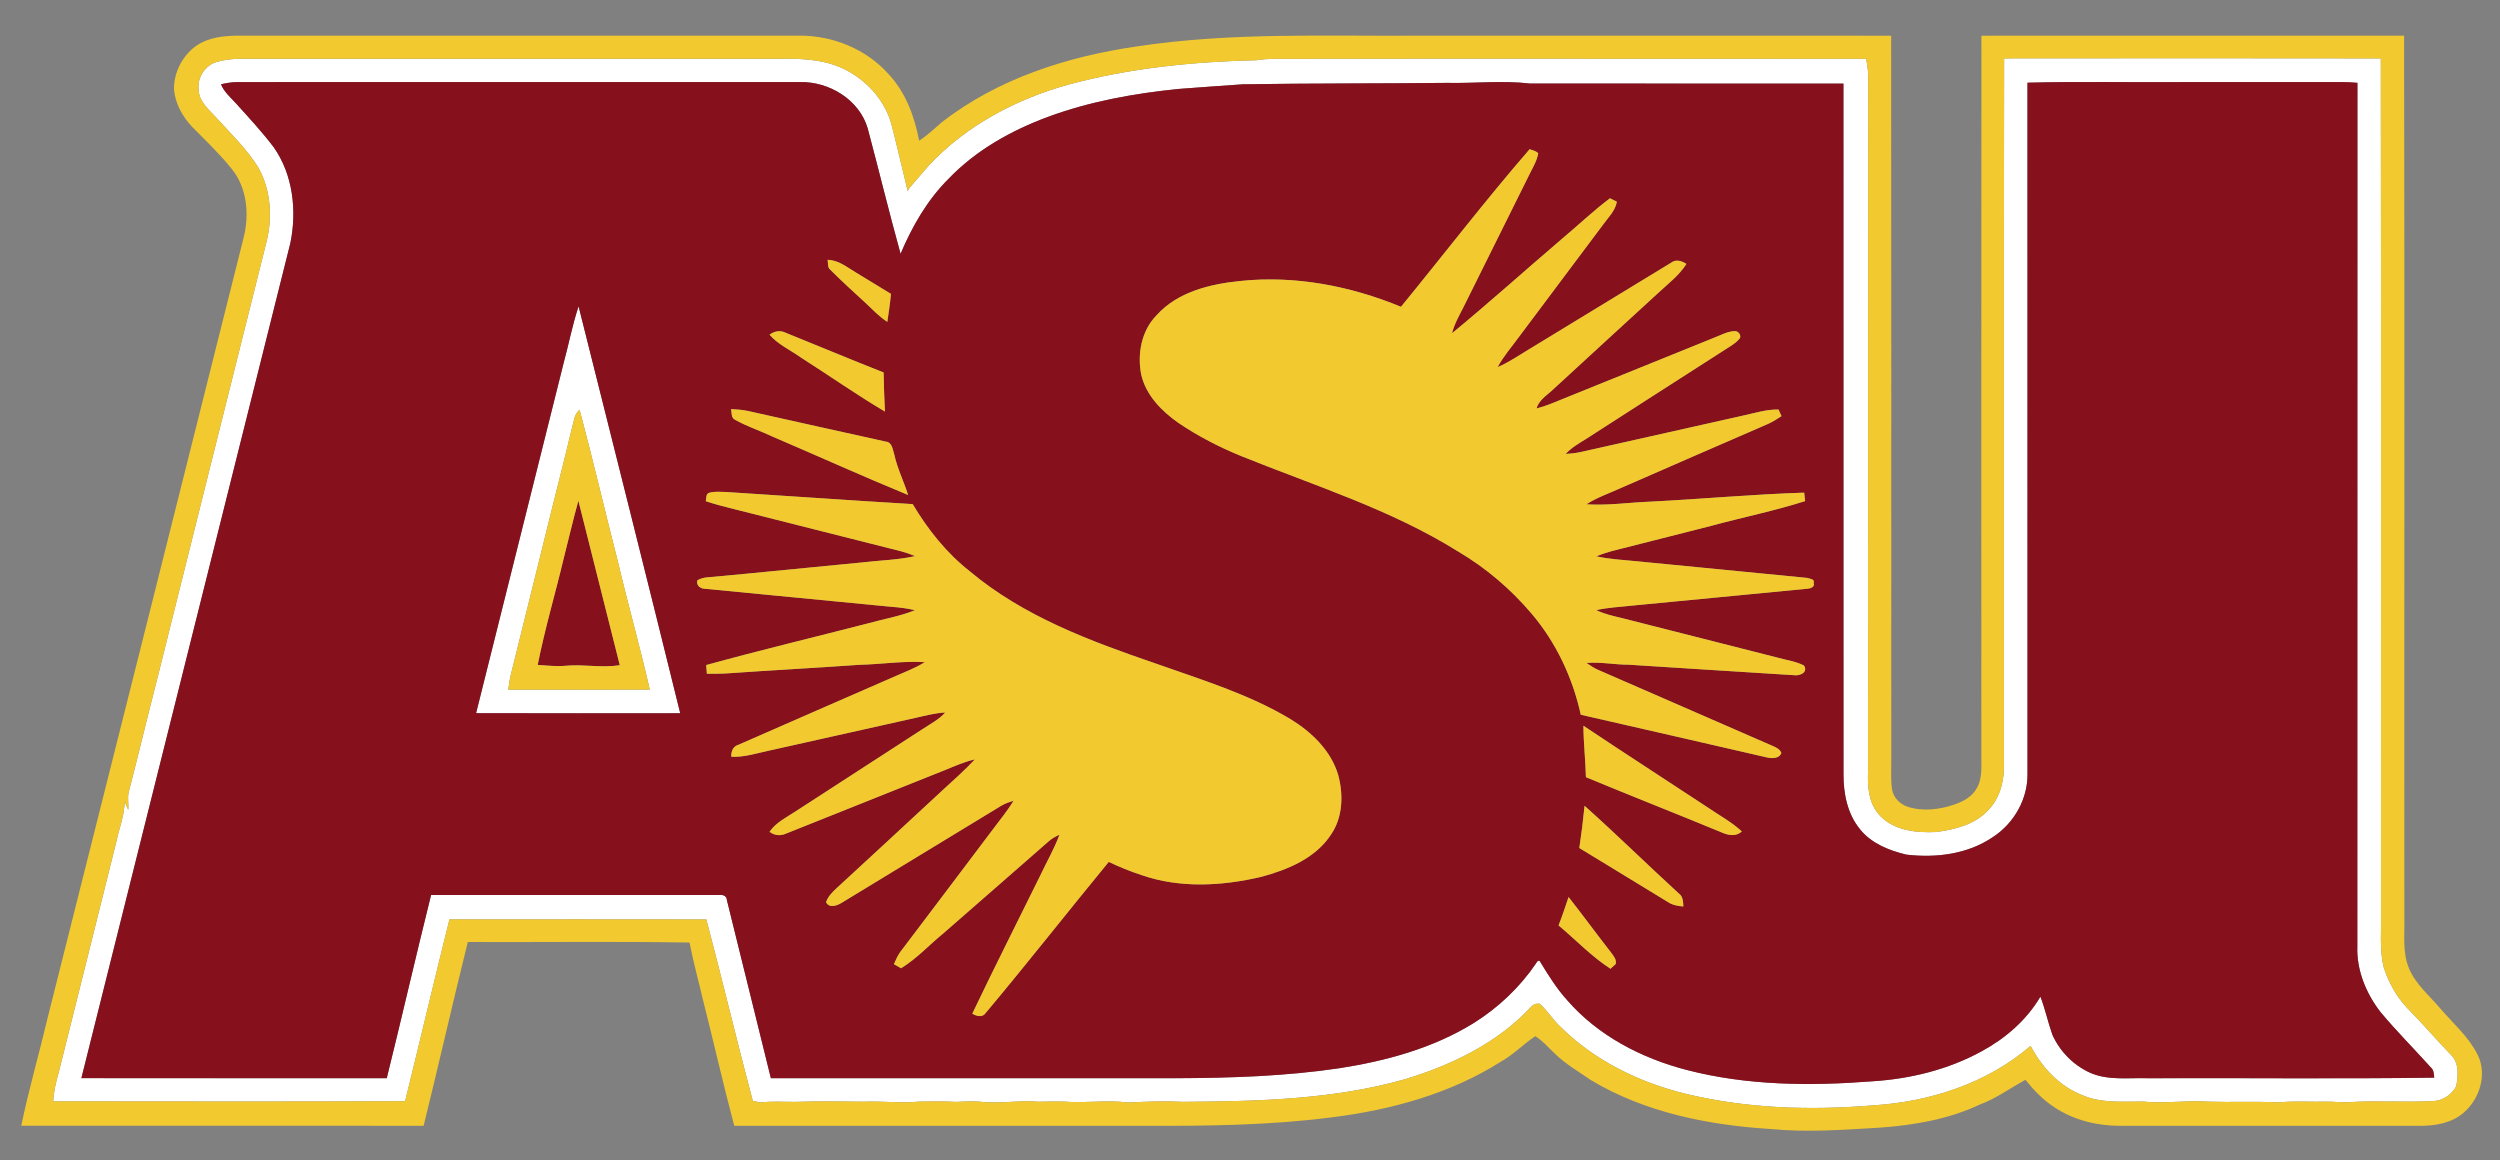 <?xml version="1.0" encoding="utf-8"?>
<!-- Generator: Adobe Illustrator 17.0.0, SVG Export Plug-In . SVG Version: 6.00 Build 0)  -->
<!DOCTYPE svg PUBLIC "-//W3C//DTD SVG 1.1//EN" "http://www.w3.org/Graphics/SVG/1.1/DTD/svg11.dtd">
<svg version="1.1" id="Layer_1" xmlns="http://www.w3.org/2000/svg" xmlns:xlink="http://www.w3.org/1999/xlink" x="0px" y="0px"
	 width="200px" height="92.833px" viewBox="0 0 200 92.833" style="enable-background:new 0 0 200 92.833;" xml:space="preserve">
<rect x="0" y="0" width="200" height="92.833" fill="#808080" stroke="none"/>
<path id="color3" style="fill:#FFFFFF;" d="M196.04,84.352c-1.175-1.22-2.273-2.509-3.464-3.713
	c-0.885-0.932-1.51-2.084-1.894-3.306c-0.217-0.965-0.23-1.954-0.204-2.938c-0.006-23.24,0.019-46.48-0.013-69.723
	c-10.044-0.017-20.09-0.012-30.134-0.002c-0.034,18.955-0.002,37.914-0.017,56.87c-0.038,1.174-0.397,2.393-1.236,3.246
	c-1.049,1.175-2.666,1.576-4.165,1.774c-1.641,0.088-3.576-0.125-4.678-1.493c-0.764-0.941-0.839-2.195-0.791-3.355
	c0.01-18.552-0.006-37.104,0.008-55.655c-0.004-0.456-0.078-0.908-0.158-1.353c-15.398,0.009-30.795-0.031-46.196,0.005
	c-0.85,0.002-1.704-0.038-2.544,0.108C95.488,4.935,90.397,5.438,85.49,6.765c-4.196,1.159-8.204,3.277-11.195,6.483
	c-0.526,0.595-1.025,1.212-1.555,1.805c-0.031,0.058-0.095,0.173-0.126,0.229c-0.072-0.32-0.147-0.64-0.227-0.957
	c-0.365-1.454-0.688-2.92-1.069-4.369c-0.488-1.801-1.789-3.316-3.399-4.226c-1.635-0.941-3.573-1.06-5.413-1.028
	c-14.452,0.004-28.901,0.002-43.353,0c-0.623,0.016-1.253,0.08-1.85,0.264c-0.907,0.281-1.53,1.246-1.409,2.189
	c0.005,0.993,0.857,1.645,1.466,2.317c1.154,1.279,2.417,2.484,3.325,3.963c1.023,1.85,1.134,4.098,0.584,6.115
	c-2.901,11.609-5.819,23.217-8.708,34.828c-0.768,2.977-1.483,5.967-2.249,8.945c-0.137,0.478-0.005,0.976-0.052,1.464
	c-0.099-0.22-0.187-0.442-0.288-0.66c-0.011,1.123-0.452,2.17-0.675,3.256c-1.526,6.145-3.072,12.281-4.602,18.421
	c-0.218,0.754-0.397,1.52-0.44,2.306c9.385,0.002,18.771,0.036,28.155-0.015c1.198-4.843,2.333-9.705,3.548-14.543
	c6.851,0,13.7-0.009,20.551,0.004c1.277,4.829,2.428,9.689,3.715,14.517c0.204,0.037,0.41,0.08,0.616,0.125
	c0.924-0.114,1.854-0.043,2.781-0.049c1.828-0.057,3.658-0.032,5.487-0.012c1.476-0.06,2.946,0.132,4.419-0.008
	c0.979-0.013,1.96-0.032,2.939,0.023c0.612-0.026,1.224-0.061,1.837-0.023c1.592,0.202,3.185-0.128,4.781,0.009
	c0.673-0.007,1.345-0.028,2.018-0.012c1.716,0.143,3.435-0.146,5.15,0.076c1.465-0.076,2.934-0.128,4.401-0.055
	c5.951-0.045,11.994-0.174,17.759-1.813c3.696-1.121,7.332-2.864,10.009-5.717c0.191-0.23,0.453-0.375,0.768-0.311
	c0.591,0.542,1.023,1.23,1.599,1.79c2.739,2.736,6.333,4.498,10.069,5.406c4.87,1.181,9.941,1.339,14.918,0.932
	c4.559-0.273,9.175-1.746,12.672-4.763c0.894,1.692,2.256,3.191,4.063,3.911c1.553,0.7,3.291,0.535,4.945,0.544
	c1.709,0.178,3.419-0.114,5.136,0.004c1.901,0.062,3.807-0.03,5.707,0.062c1.281-0.131,2.568-0.025,3.854-0.06
	c0.549-0.002,1.097,0.061,1.649,0.048c2.321-0.16,4.656,0.043,6.98-0.105c0.722-0.063,1.372-0.541,1.713-1.17
	C196.662,86.053,196.742,84.998,196.04,84.352z M171.81,86.256c-1.544-0.049-3.168,0.203-4.624-0.45
	c-1.314-0.599-2.398-1.702-2.99-3.019c-0.358-1.007-0.576-2.061-0.962-3.059c-1.099,1.869-2.787,3.332-4.68,4.36
	c-2.689,1.48-5.739,2.225-8.791,2.415c-4.955,0.385-10.015,0.343-14.852-0.916c-3.594-0.938-7.055-2.726-9.518-5.556
	c-0.843-0.924-1.504-1.99-2.154-3.052c-0.096-0.242-0.277-0.079-0.346,0.073c-1.301,1.926-3.026,3.557-4.996,4.789
	c-3.247,2.012-7.003,3.032-10.75,3.614c-4.317,0.642-8.692,0.781-13.052,0.798c-10.808,0.001-21.616,0-32.424,0.001
	c-1.181-4.751-2.35-9.507-3.522-14.262c-0.009-0.325-0.335-0.437-0.604-0.395c-7.685,0-15.371,0-23.057,0
	c-1.216,4.876-2.339,9.777-3.547,14.656c-8.143-0.003-16.285,0.007-24.43-0.005c5.558-22.272,11.161-44.535,16.72-66.808
	c0.529-2.583,0.213-5.468-1.332-7.663c-0.924-1.223-1.97-2.346-2.996-3.483c-0.438-0.494-0.976-0.926-1.222-1.555
	c0.421-0.095,0.847-0.172,1.281-0.175c15.006,0.003,30.012-0.002,45.021,0.001c2.338-0.057,4.765,1.402,5.436,3.713
	c0.891,3.338,1.704,6.695,2.628,10.024c0.929-2.198,2.14-4.309,3.843-6.004c2.179-2.273,4.989-3.851,7.922-4.939
	c3.358-1.244,6.908-1.883,10.459-2.243c1.722-0.118,3.439-0.267,5.161-0.373c5.449-0.086,10.898-0.057,16.348-0.113
	c2.203,0.048,4.411-0.206,6.605,0.051c8.364,0.013,16.727-0.002,25.09,0.007c0.004,18.408-0.004,36.815,0.004,55.223
	c-0.008,1.56,0.309,3.207,1.331,4.439c0.913,1.137,2.325,1.689,3.703,2.021c2.372,0.277,4.9-0.032,6.912-1.401
	c1.69-1.094,2.804-3.042,2.775-5.069c0-18.429,0.004-36.857-0.002-55.286c4.126-0.109,8.257-0.017,12.386-0.048
	c3.79,0,7.581,0,11.372,0c0.878,0.001,1.761-0.028,2.639,0.058c-0.012,23.016,0.005,46.033-0.008,69.051
	c-0.077,1.91,0.689,3.782,1.845,5.278c1.282,1.537,2.698,2.953,4.039,4.44c0.238,0.205,0.243,0.521,0.267,0.813
	C187.096,86.319,179.45,86.223,171.81,86.256z M45.099,29.007c-2.333,9.35-4.677,18.696-7.012,28.046
	c5.444,0.02,10.887,0.009,16.331,0.005c-2.676-10.857-5.409-21.702-8.131-32.549C45.79,25.979,45.51,27.512,45.099,29.007z
	 M49.451,45.009c0.801,3.396,1.756,6.754,2.53,10.156c-3.772,0.021-7.544,0.006-11.318,0.008c0.05-0.408,0.104-0.814,0.207-1.213
	c1.47-5.867,2.897-11.748,4.376-17.615c0.231-0.966,0.459-1.934,0.711-2.896c0.056-0.269,0.22-0.484,0.412-0.672
	C47.453,36.838,48.404,40.937,49.451,45.009z"/>
<path id="color2" style="fill:#86111D;" d="M190.431,80.955c-1.155-1.496-1.922-3.368-1.845-5.278
	c0.013-23.017-0.004-46.035,0.008-69.051c-0.878-0.086-1.761-0.057-2.639-0.058c-3.791,0-7.582,0-11.372,0
	c-4.129,0.031-8.26-0.062-12.386,0.048c0.006,18.429,0.002,36.857,0.002,55.286c0.028,2.027-1.085,3.976-2.775,5.069
	c-2.012,1.369-4.54,1.679-6.912,1.401c-1.378-0.331-2.79-0.884-3.703-2.021c-1.022-1.232-1.339-2.879-1.331-4.439
	c-0.008-18.408,0-36.814-0.004-55.223c-8.363-0.009-16.726,0.006-25.09-0.007c-2.194-0.257-4.402-0.003-6.605-0.051
	c-5.449,0.057-10.898,0.027-16.348,0.113c-1.722,0.106-3.439,0.255-5.161,0.373c-3.551,0.36-7.101,0.999-10.459,2.243
	c-2.933,1.088-5.743,2.666-7.922,4.939c-1.704,1.695-2.914,3.806-3.843,6.004c-0.924-3.328-1.737-6.686-2.628-10.024
	c-0.67-2.31-3.097-3.769-5.436-3.713C48.974,6.566,33.968,6.571,18.961,6.568c-0.434,0.003-0.86,0.08-1.281,0.175
	c0.246,0.629,0.785,1.061,1.222,1.555c1.026,1.137,2.072,2.26,2.996,3.483c1.545,2.195,1.861,5.08,1.332,7.663
	c-5.56,22.272-11.162,44.535-16.72,66.808c8.145,0.012,16.287,0.002,24.43,0.005c1.208-4.879,2.331-9.78,3.547-14.656
	c7.686,0,15.372,0,23.057,0c0.27-0.042,0.595,0.069,0.604,0.395c1.172,4.755,2.341,9.511,3.522,14.262
	c10.808-0.001,21.616,0,32.424-0.001c4.36-0.017,8.735-0.156,13.052-0.798c3.747-0.582,7.503-1.603,10.75-3.614
	c1.97-1.232,3.695-2.863,4.996-4.789c0.068-0.152,0.25-0.315,0.346-0.073c0.65,1.062,1.312,2.128,2.154,3.052
	c2.463,2.83,5.924,4.618,9.518,5.556c4.837,1.259,9.896,1.301,14.852,0.916c3.052-0.19,6.102-0.935,8.791-2.415
	c1.893-1.028,3.581-2.491,4.68-4.36c0.386,0.998,0.604,2.052,0.962,3.059c0.592,1.316,1.676,2.42,2.99,3.019
	c1.456,0.653,3.08,0.401,4.624,0.45c7.641-0.033,15.286,0.063,22.927-0.047c-0.023-0.293-0.028-0.608-0.267-0.813
	C193.129,83.908,191.713,82.492,190.431,80.955z M68.454,21.789c0.939,0.579,1.885,1.143,2.824,1.722
	c-0.072,0.75-0.182,1.493-0.292,2.238c-0.641-0.412-1.163-0.971-1.714-1.49c-0.961-0.877-1.92-1.757-2.842-2.673
	c-0.244-0.194-0.173-0.526-0.217-0.796C67.074,20.802,67.75,21.372,68.454,21.789z M62.848,26.618
	c2.614,1.058,5.218,2.146,7.841,3.18c0.015,1.043,0.053,2.085,0.107,3.127c-2.306-1.365-4.502-2.91-6.763-4.349
	c-0.83-0.591-1.793-1.019-2.469-1.799C61.94,26.493,62.415,26.399,62.848,26.618z M59.865,32.884
	c3.66,0.832,7.329,1.623,10.99,2.443c0.533,0.045,0.548,0.643,0.688,1.038c0.242,1.119,0.766,2.144,1.103,3.232
	c-3.647-1.497-7.239-3.128-10.865-4.678c-0.977-0.464-2.018-0.798-2.961-1.329c-0.344-0.148-0.271-0.564-0.331-0.863
	C58.948,32.75,59.413,32.785,59.865,32.884z M38.087,57.053c2.336-9.35,4.679-18.696,7.012-28.046
	c0.411-1.495,0.691-3.027,1.188-4.498c2.722,10.847,5.455,21.691,8.131,32.549C48.974,57.062,43.531,57.072,38.087,57.053z
	 M106.491,66.747c-1.24,1.916-3.492,2.84-5.615,3.406c-3.119,0.73-6.483,0.923-9.551-0.146c-0.898-0.292-1.774-0.651-2.627-1.055
	c-3.296,4.008-6.499,8.096-9.831,12.069c-0.259,0.406-0.744,0.282-1.083,0.071c1.762-3.698,3.617-7.35,5.423-11.024
	c0.516-1.099,1.13-2.151,1.55-3.29c-0.309,0.141-0.611,0.301-0.865,0.529c-2.803,2.461-5.62,4.907-8.429,7.364
	c-1.129,0.924-2.127,2.022-3.378,2.789c-0.144-0.081-0.429-0.246-0.572-0.327c0.145-0.326,0.283-0.659,0.49-0.951
	c2.488-3.276,4.959-6.566,7.439-9.848c0.555-0.755,1.163-1.47,1.641-2.278c-0.333,0.107-0.664,0.218-0.967,0.394
	c-4.256,2.601-8.532,5.175-12.788,7.777c-0.372,0.227-0.993,0.455-1.244-0.053c0.15-0.446,0.485-0.786,0.821-1.098
	c2.875-2.638,5.729-5.294,8.591-7.942c0.849-0.775,1.711-1.542,2.494-2.384c-0.822,0.188-1.595,0.528-2.372,0.848
	c-4.244,1.693-8.488,3.389-12.73,5.087c-0.445,0.208-0.936,0.158-1.324-0.141c0.519-0.762,1.367-1.156,2.111-1.652
	c3.377-2.191,6.757-4.377,10.135-6.568c0.624-0.412,1.306-0.761,1.811-1.324c-0.808,0.039-1.593,0.252-2.381,0.429
	c-3.89,0.877-7.784,1.733-11.674,2.611c-1.014,0.212-2.015,0.554-3.063,0.5c-0.018-0.42,0.131-0.831,0.569-0.956
	c4.131-1.82,8.273-3.612,12.407-5.424c0.843-0.379,1.722-0.691,2.506-1.188c-1.751-0.107-3.491,0.173-5.238,0.213
	c-3.555,0.251-7.113,0.441-10.666,0.691c-0.511,0.029-1.021,0.031-1.532,0.022c-0.021-0.233-0.037-0.464-0.053-0.694
	c4.299-1.186,8.64-2.223,12.959-3.337c1.246-0.35,2.535-0.56,3.74-1.05c-0.613-0.147-1.24-0.227-1.866-0.271
	c-4.972-0.476-9.941-0.96-14.911-1.442c-0.375,0.004-0.746-0.264-0.628-0.677c0.25-0.152,0.537-0.221,0.825-0.241
	c4.115-0.37,8.227-0.803,12.34-1.19c1.415-0.172,2.854-0.192,4.248-0.507c-0.662-0.291-1.365-0.457-2.063-0.626
	c-4.202-1.063-8.405-2.122-12.606-3.185c-0.698-0.168-1.391-0.357-2.071-0.582c0.061-0.234-0.022-0.578,0.272-0.672
	c0.445-0.129,0.917-0.072,1.376-0.063c4.967,0.313,9.933,0.676,14.903,0.967c1.208,2.027,2.703,3.914,4.571,5.377
	c4.293,3.607,9.643,5.587,14.883,7.381c3.66,1.298,7.424,2.436,10.774,4.446c1.691,1.034,3.239,2.518,3.814,4.469
	C107.478,63.568,107.432,65.37,106.491,66.747z M129.257,77.12c-0.104,0.096-0.311,0.286-0.416,0.381
	c-1.521-0.978-2.768-2.313-4.156-3.467c0.294-0.749,0.546-1.512,0.802-2.271c1.149,1.469,2.254,2.973,3.4,4.442
	C129.074,76.476,129.343,76.758,129.257,77.12z M133.438,72.165c-2.357-1.452-4.732-2.875-7.092-4.325
	c0.169-1.122,0.309-2.248,0.419-3.377c2.563,2.29,5.014,4.702,7.549,7.023c0.339,0.238,0.33,0.66,0.355,1.033
	C134.238,72.478,133.801,72.413,133.438,72.165z M137.719,66.587c-3.605-1.493-7.241-2.913-10.844-4.414
	c-0.035-1.372-0.195-2.739-0.199-4.113c3.32,2.221,6.681,4.385,10.016,6.584c0.891,0.612,1.857,1.127,2.652,1.869
	C138.883,66.958,138.24,66.822,137.719,66.587z M144.609,47.095c-4.684,0.447-9.363,0.912-14.044,1.354
	c-0.955,0.111-1.92,0.143-2.856,0.362c0.638,0.32,1.339,0.463,2.03,0.632c4.175,1.054,8.35,2.124,12.526,3.183
	c0.685,0.193,1.411,0.283,2.05,0.615c0.354,0.542-0.318,0.843-0.781,0.775c-4.415-0.288-8.83-0.546-13.244-0.84
	c-1.128,0.002-2.245-0.236-3.371-0.138c0.275,0.188,0.559,0.38,0.866,0.523c4.699,2.034,9.384,4.103,14.083,6.139
	c0.259,0.114,0.531,0.25,0.639,0.538c-0.177,0.483-0.797,0.447-1.204,0.344c-4.948-1.136-9.895-2.278-14.841-3.404
	c-0.651-2.962-1.973-5.783-3.943-8.096c-1.665-1.962-3.654-3.659-5.873-4.964c-5.387-3.369-11.499-5.266-17.354-7.633
	c-1.76-0.721-3.463-1.596-5.037-2.666c-1.334-0.938-2.569-2.197-2.953-3.83c-0.334-1.654,0.006-3.524,1.214-4.759
	c1.691-1.888,4.305-2.513,6.728-2.753c4.361-0.457,8.803,0.401,12.834,2.067c3.435-4.2,6.739-8.505,10.291-12.606
	c0.239,0.077,0.494,0.138,0.688,0.316c-0.098,0.609-0.432,1.141-0.698,1.686c-1.766,3.548-3.523,7.1-5.29,10.647
	c-0.342,0.673-0.724,1.336-0.907,2.074c2.985-2.46,5.864-5.051,8.806-7.563c1.283-1.071,2.491-2.231,3.828-3.235
	c0.138,0.068,0.414,0.204,0.55,0.272c-0.121,0.732-0.682,1.252-1.095,1.828c-2.258,3.012-4.513,6.024-6.768,9.035
	c-0.568,0.783-1.218,1.514-1.671,2.372c0.876-0.372,1.66-0.917,2.475-1.405c3.802-2.314,7.605-4.631,11.405-6.948
	c0.382-0.3,0.854-0.142,1.218,0.099c-0.586,0.933-1.482,1.594-2.274,2.338c-2.841,2.612-5.691,5.211-8.526,7.828
	c-0.462,0.406-1.011,0.775-1.192,1.395c0.695-0.171,1.355-0.452,2.016-0.726c4.056-1.648,8.122-3.274,12.177-4.926
	c0.529-0.198,1.043-0.501,1.62-0.532c0.285-0.041,0.559,0.246,0.475,0.535c-0.183,0.264-0.446,0.449-0.706,0.625
	c-3.886,2.48-7.755,4.986-11.638,7.476c-0.567,0.35-1.156,0.688-1.61,1.188c0.393-0.027,0.792-0.064,1.179-0.148
	c4.344-0.98,8.689-1.947,13.032-2.925c0.931-0.2,1.854-0.501,2.818-0.481c0.059,0.133,0.177,0.396,0.237,0.527
	c-0.35,0.233-0.709,0.458-1.092,0.63c-3.921,1.692-7.83,3.412-11.747,5.117c-0.928,0.425-1.907,0.751-2.768,1.308
	c1.684,0.11,3.367-0.143,5.05-0.209c4.125-0.208,8.243-0.59,12.372-0.724c0.021,0.169,0.059,0.507,0.077,0.676
	c-2.456,0.784-4.992,1.295-7.478,1.971c-2.585,0.651-5.166,1.321-7.751,1.968c-0.504,0.123-0.996,0.287-1.476,0.477
	c1.093,0.248,2.218,0.288,3.329,0.407c4.512,0.435,9.019,0.888,13.527,1.321c0.199,0.077,0.646,0.07,0.533,0.411
	C145.209,46.951,144.836,47.083,144.609,47.095z M45.102,44.646c0.391-1.527,0.744-3.065,1.168-4.588
	c1.113,4.383,2.201,8.772,3.313,13.155c-1.442,0.239-2.896-0.091-4.341,0.05c-0.742,0.063-1.486-0.017-2.227-0.067
	C43.583,50.317,44.424,47.501,45.102,44.646z"/>
<path id="color1" style="fill:#F2CA30;" d="M195.253,80.713c-0.887-1.06-2.021-1.97-2.548-3.281
	c-0.514-1.258-0.324-2.644-0.356-3.962c-0.015-23.54,0.028-47.082-0.021-70.619c-11.271,0.006-22.543-0.006-33.814,0.005
	c-0.018,19.128-0.005,38.259-0.007,57.389c-0.021,0.957,0.134,2-0.392,2.858c-0.373,0.657-1.08,1.018-1.766,1.261
	c-1.195,0.404-2.527,0.573-3.745,0.173c-0.634-0.209-1.15-0.754-1.248-1.425c-0.108-0.829-0.04-1.668-0.055-2.502
	c-0.004-19.252,0.011-38.502-0.008-57.754c-12.45-0.01-24.901,0-37.352-0.004c-7.667,0.061-15.382-0.298-22.989,0.861
	C85.396,4.517,79.829,6.29,75.351,9.774c-0.593,0.51-1.16,1.059-1.821,1.482c-0.365-1.938-1.079-3.875-2.451-5.333
	c-1.782-1.998-4.452-3.079-7.112-3.072C48.965,2.851,33.962,2.853,18.96,2.851c-1.131,0.022-2.332,0.155-3.28,0.826
	c-1.091,0.789-1.782,2.129-1.76,3.479c0.101,1.141,0.69,2.196,1.473,3.013c1.066,1.078,2.167,2.131,3.122,3.313
	c1.267,1.53,1.45,3.717,0.961,5.586C14.26,39.894,9.021,60.717,3.783,81.537c-0.671,2.846-1.492,5.658-2.082,8.521
	c10.729,0.009,21.459,0.005,32.189,0.004c1.207-4.896,2.32-9.809,3.533-14.7c5.914,0.024,11.83-0.056,17.741,0.041
	c0.302,1.578,0.738,3.127,1.1,4.692c0.843,3.319,1.593,6.661,2.477,9.97c10.932-0.005,21.863,0,32.794-0.002
	c5.026,0.02,10.069-0.034,15.062-0.683c4.718-0.594,9.438-1.885,13.481-4.451c0.999-0.561,1.797-1.396,2.74-2.035
	c0.58,0.345,1.013,0.879,1.507,1.333c0.867,0.877,1.95,1.482,2.954,2.187c4.338,2.595,9.421,3.603,14.415,3.909
	c2.884,0.282,5.779,0.056,8.664-0.108c2.748-0.2,5.524-0.665,8.033-1.855c1.309-0.479,2.427-1.319,3.645-1.974
	c0.678,0.843,1.434,1.636,2.352,2.22c1.536,1.013,3.389,1.462,5.216,1.46c8.023-0.003,16.048-0.003,24.071,0
	c1.203-0.005,2.486-0.234,3.418-1.051c1.282-1.1,1.892-3.056,1.125-4.624C197.508,82.966,196.279,81.903,195.253,80.713z
	 M196.492,86.905c-0.341,0.629-0.991,1.107-1.713,1.17c-2.323,0.148-4.658-0.055-6.98,0.105c-0.553,0.013-1.101-0.05-1.649-0.048
	c-1.285,0.034-2.572-0.071-3.854,0.06c-1.9-0.092-3.806,0-5.707-0.062c-1.717-0.118-3.427,0.174-5.136-0.004
	c-1.654-0.009-3.393,0.156-4.945-0.544c-1.808-0.72-3.17-2.219-4.063-3.911c-3.497,3.017-8.113,4.489-12.672,4.763
	c-4.977,0.407-10.048,0.249-14.918-0.932c-3.736-0.908-7.33-2.67-10.069-5.406c-0.575-0.56-1.008-1.248-1.599-1.79
	c-0.314-0.064-0.576,0.08-0.768,0.311c-2.677,2.853-6.313,4.596-10.009,5.717c-5.766,1.64-11.809,1.769-17.759,1.813
	c-1.468-0.073-2.936-0.021-4.401,0.055c-1.715-0.223-3.434,0.066-5.15-0.076c-0.672-0.017-1.345,0.005-2.018,0.012
	c-1.596-0.137-3.189,0.193-4.781-0.009c-0.612-0.037-1.224-0.003-1.837,0.023c-0.979-0.056-1.96-0.036-2.939-0.023
	c-1.473,0.14-2.943-0.052-4.419,0.008c-1.83-0.021-3.659-0.045-5.487,0.012c-0.928,0.006-1.857-0.065-2.781,0.049
	c-0.206-0.045-0.412-0.088-0.616-0.125c-1.287-4.827-2.438-9.687-3.715-14.517c-6.851-0.013-13.7-0.004-20.551-0.004
	c-1.215,4.838-2.35,9.7-3.548,14.543c-9.384,0.051-18.77,0.017-28.155,0.015c0.043-0.786,0.222-1.552,0.44-2.306
	c1.53-6.14,3.076-12.276,4.602-18.421c0.223-1.086,0.664-2.133,0.675-3.256c0.101,0.218,0.189,0.44,0.288,0.66
	c0.046-0.488-0.085-0.986,0.052-1.464c0.766-2.979,1.481-5.969,2.249-8.945c2.889-11.611,5.807-23.219,8.708-34.828
	c0.549-2.018,0.439-4.266-0.584-6.115c-0.908-1.479-2.171-2.684-3.325-3.963C16.75,8.8,15.898,8.148,15.893,7.154
	c-0.121-0.942,0.502-1.907,1.409-2.189c0.597-0.184,1.227-0.248,1.85-0.264c14.452,0.002,28.901,0.004,43.353,0
	c1.84-0.031,3.779,0.088,5.413,1.028c1.61,0.909,2.911,2.425,3.399,4.226c0.381,1.449,0.704,2.915,1.069,4.369
	c0.08,0.317,0.155,0.637,0.227,0.957c0.031-0.057,0.096-0.172,0.126-0.229c0.53-0.593,1.029-1.21,1.555-1.805
	c2.991-3.206,6.999-5.324,11.195-6.483c4.908-1.326,9.998-1.83,15.065-1.947c0.84-0.147,1.694-0.107,2.544-0.108
	c15.401-0.036,30.798,0.004,46.196-0.005c0.08,0.445,0.154,0.898,0.158,1.353c-0.014,18.552,0.002,37.104-0.008,55.655
	c-0.048,1.16,0.027,2.414,0.791,3.355c1.102,1.368,3.037,1.581,4.678,1.493c1.499-0.198,3.116-0.6,4.165-1.774
	c0.839-0.854,1.198-2.072,1.236-3.246c0.015-18.956-0.018-37.915,0.017-56.87c10.044-0.01,20.09-0.016,30.134,0.002
	c0.031,23.242,0.007,46.482,0.013,69.723c-0.025,0.983-0.013,1.973,0.204,2.938c0.384,1.222,1.009,2.374,1.894,3.306
	c1.19,1.204,2.289,2.493,3.464,3.713C196.742,84.998,196.662,86.053,196.492,86.905z M145.091,46.641
	c0.118,0.311-0.255,0.442-0.481,0.454c-4.684,0.447-9.363,0.912-14.044,1.354c-0.955,0.111-1.92,0.143-2.856,0.362
	c0.638,0.32,1.339,0.463,2.03,0.632c4.175,1.054,8.35,2.124,12.526,3.183c0.685,0.193,1.411,0.283,2.05,0.615
	c0.354,0.542-0.318,0.843-0.781,0.775c-4.415-0.288-8.83-0.546-13.244-0.84c-1.128,0.002-2.245-0.236-3.371-0.138
	c0.275,0.188,0.559,0.38,0.866,0.523c4.699,2.034,9.384,4.103,14.083,6.139c0.259,0.114,0.531,0.25,0.639,0.538
	c-0.177,0.483-0.797,0.447-1.204,0.344c-4.948-1.136-9.895-2.278-14.841-3.404c-0.651-2.962-1.973-5.783-3.943-8.096
	c-1.665-1.962-3.654-3.659-5.873-4.964c-5.387-3.369-11.499-5.266-17.354-7.633c-1.76-0.721-3.463-1.596-5.037-2.666
	c-1.334-0.938-2.569-2.197-2.953-3.83c-0.334-1.654,0.006-3.524,1.214-4.759c1.691-1.888,4.305-2.513,6.728-2.753
	c4.361-0.457,8.803,0.401,12.834,2.067c3.435-4.2,6.739-8.505,10.291-12.606c0.239,0.077,0.494,0.138,0.688,0.316
	c-0.098,0.609-0.432,1.141-0.698,1.686c-1.766,3.548-3.523,7.1-5.29,10.647c-0.342,0.673-0.724,1.336-0.907,2.074
	c2.985-2.46,5.864-5.051,8.806-7.563c1.283-1.071,2.491-2.231,3.828-3.235c0.138,0.068,0.414,0.204,0.55,0.272
	c-0.121,0.732-0.682,1.252-1.095,1.828c-2.258,3.012-4.513,6.024-6.768,9.035c-0.568,0.783-1.218,1.514-1.671,2.372
	c0.876-0.372,1.66-0.917,2.475-1.405c3.802-2.314,7.605-4.631,11.405-6.948c0.382-0.3,0.854-0.142,1.218,0.099
	c-0.586,0.933-1.482,1.594-2.274,2.338c-2.841,2.612-5.691,5.211-8.526,7.828c-0.462,0.406-1.011,0.775-1.192,1.395
	c0.695-0.171,1.355-0.452,2.016-0.726c4.056-1.648,8.122-3.274,12.177-4.926c0.529-0.198,1.043-0.501,1.62-0.532
	c0.285-0.041,0.559,0.246,0.475,0.535c-0.183,0.264-0.446,0.449-0.706,0.625c-3.886,2.48-7.755,4.986-11.638,7.476
	c-0.567,0.35-1.156,0.688-1.61,1.188c0.393-0.027,0.792-0.064,1.179-0.148c4.344-0.98,8.689-1.947,13.032-2.925
	c0.931-0.2,1.854-0.501,2.818-0.481c0.059,0.133,0.177,0.396,0.237,0.527c-0.35,0.233-0.709,0.458-1.092,0.63
	c-3.921,1.692-7.83,3.412-11.747,5.117c-0.928,0.425-1.907,0.751-2.768,1.308c1.684,0.11,3.367-0.143,5.05-0.209
	c4.125-0.208,8.243-0.59,12.372-0.724c0.021,0.169,0.059,0.507,0.077,0.676c-2.456,0.784-4.992,1.295-7.478,1.971
	c-2.585,0.651-5.166,1.321-7.751,1.968c-0.504,0.123-0.996,0.287-1.476,0.477c1.093,0.248,2.218,0.288,3.329,0.407
	c4.512,0.435,9.019,0.888,13.527,1.321C144.757,46.307,145.204,46.3,145.091,46.641z M66.429,21.586
	c-0.244-0.194-0.173-0.526-0.217-0.796c0.861,0.012,1.538,0.582,2.241,0.999c0.939,0.579,1.885,1.143,2.824,1.722
	c-0.072,0.75-0.182,1.493-0.292,2.238c-0.641-0.412-1.163-0.971-1.714-1.49C68.311,23.382,67.351,22.502,66.429,21.586z
	 M61.564,26.777c0.376-0.284,0.851-0.378,1.284-0.159c2.614,1.058,5.218,2.146,7.841,3.18c0.015,1.043,0.053,2.085,0.107,3.127
	c-2.306-1.365-4.502-2.91-6.763-4.349C63.204,27.985,62.24,27.558,61.564,26.777z M58.487,32.728
	c0.461,0.022,0.926,0.058,1.378,0.156c3.66,0.832,7.329,1.623,10.99,2.443c0.533,0.045,0.548,0.643,0.688,1.038
	c0.242,1.119,0.766,2.144,1.103,3.232c-3.647-1.497-7.239-3.128-10.865-4.678c-0.977-0.464-2.018-0.798-2.961-1.329
	C58.474,33.442,58.547,33.026,58.487,32.728z M45.246,36.345c-1.479,5.867-2.906,11.748-4.376,17.615
	c-0.103,0.398-0.158,0.805-0.207,1.213c3.774-0.002,7.546,0.013,11.318-0.008c-0.773-3.402-1.729-6.761-2.53-10.156
	c-1.047-4.072-1.999-8.171-3.083-12.232c-0.191,0.188-0.356,0.403-0.412,0.672C45.706,34.411,45.478,35.379,45.246,36.345z
	 M49.582,53.213c-1.442,0.239-2.896-0.091-4.341,0.05c-0.742,0.063-1.486-0.017-2.227-0.067c0.57-2.878,1.411-5.694,2.088-8.55
	c0.391-1.527,0.744-3.065,1.168-4.588C47.383,44.44,48.471,48.829,49.582,53.213z M107.057,62.004
	c0.421,1.565,0.375,3.366-0.565,4.743c-1.24,1.916-3.492,2.84-5.615,3.406c-3.119,0.73-6.483,0.923-9.551-0.146
	c-0.898-0.292-1.774-0.651-2.627-1.055c-3.296,4.008-6.499,8.096-9.831,12.069c-0.259,0.406-0.744,0.282-1.083,0.071
	c1.762-3.698,3.617-7.35,5.423-11.024c0.516-1.099,1.13-2.151,1.55-3.29c-0.309,0.141-0.611,0.301-0.865,0.529
	c-2.803,2.461-5.62,4.907-8.429,7.364c-1.129,0.924-2.127,2.022-3.378,2.789c-0.144-0.081-0.429-0.246-0.572-0.327
	c0.145-0.326,0.283-0.659,0.49-0.951c2.488-3.276,4.959-6.566,7.439-9.848c0.555-0.755,1.163-1.47,1.641-2.278
	c-0.333,0.107-0.664,0.218-0.967,0.394c-4.256,2.601-8.532,5.175-12.788,7.777c-0.372,0.227-0.993,0.455-1.244-0.053
	c0.15-0.446,0.485-0.786,0.821-1.098c2.875-2.638,5.729-5.294,8.591-7.942c0.849-0.775,1.711-1.542,2.494-2.384
	c-0.822,0.188-1.595,0.528-2.372,0.848c-4.244,1.693-8.488,3.389-12.73,5.087c-0.445,0.208-0.936,0.158-1.324-0.141
	c0.519-0.762,1.367-1.156,2.111-1.652c3.377-2.191,6.757-4.377,10.135-6.568c0.624-0.412,1.306-0.761,1.811-1.324
	c-0.808,0.039-1.593,0.252-2.381,0.429c-3.89,0.877-7.784,1.733-11.674,2.611c-1.014,0.212-2.015,0.554-3.063,0.5
	c-0.018-0.42,0.131-0.831,0.569-0.956c4.131-1.82,8.273-3.612,12.407-5.424c0.843-0.379,1.722-0.691,2.506-1.188
	c-1.751-0.107-3.491,0.173-5.238,0.213c-3.555,0.251-7.113,0.441-10.666,0.691c-0.511,0.029-1.021,0.031-1.532,0.022
	c-0.021-0.233-0.037-0.464-0.053-0.694c4.299-1.186,8.64-2.223,12.959-3.337c1.246-0.35,2.535-0.56,3.74-1.05
	c-0.613-0.147-1.24-0.227-1.866-0.271c-4.972-0.476-9.941-0.96-14.911-1.442c-0.375,0.004-0.746-0.264-0.628-0.677
	c0.25-0.152,0.537-0.221,0.825-0.241c4.115-0.37,8.227-0.803,12.34-1.19c1.415-0.172,2.854-0.192,4.248-0.507
	c-0.662-0.291-1.365-0.457-2.063-0.626c-4.202-1.063-8.405-2.122-12.606-3.185c-0.698-0.168-1.391-0.357-2.071-0.582
	c0.061-0.234-0.022-0.578,0.272-0.672c0.445-0.129,0.917-0.072,1.376-0.063c4.967,0.313,9.933,0.676,14.903,0.967
	c1.208,2.027,2.703,3.914,4.571,5.377c4.293,3.607,9.643,5.587,14.883,7.381c3.66,1.298,7.424,2.436,10.774,4.446
	C104.934,58.569,106.481,60.053,107.057,62.004z M136.691,64.644c0.891,0.612,1.857,1.127,2.652,1.869
	c-0.461,0.445-1.104,0.31-1.625,0.074c-3.605-1.493-7.241-2.913-10.844-4.414c-0.035-1.372-0.195-2.739-0.199-4.113
	C129.996,60.28,133.356,62.444,136.691,64.644z M134.668,72.52c-0.43-0.042-0.867-0.106-1.23-0.354
	c-2.357-1.452-4.732-2.875-7.092-4.325c0.169-1.122,0.309-2.248,0.419-3.377c2.563,2.29,5.014,4.702,7.549,7.023
	C134.652,71.725,134.644,72.146,134.668,72.52z M128.887,76.205c0.188,0.271,0.456,0.553,0.37,0.915
	c-0.104,0.096-0.311,0.286-0.416,0.381c-1.521-0.978-2.768-2.313-4.156-3.467c0.294-0.749,0.546-1.512,0.802-2.271
	C126.636,73.231,127.74,74.735,128.887,76.205z"/>
</svg>
